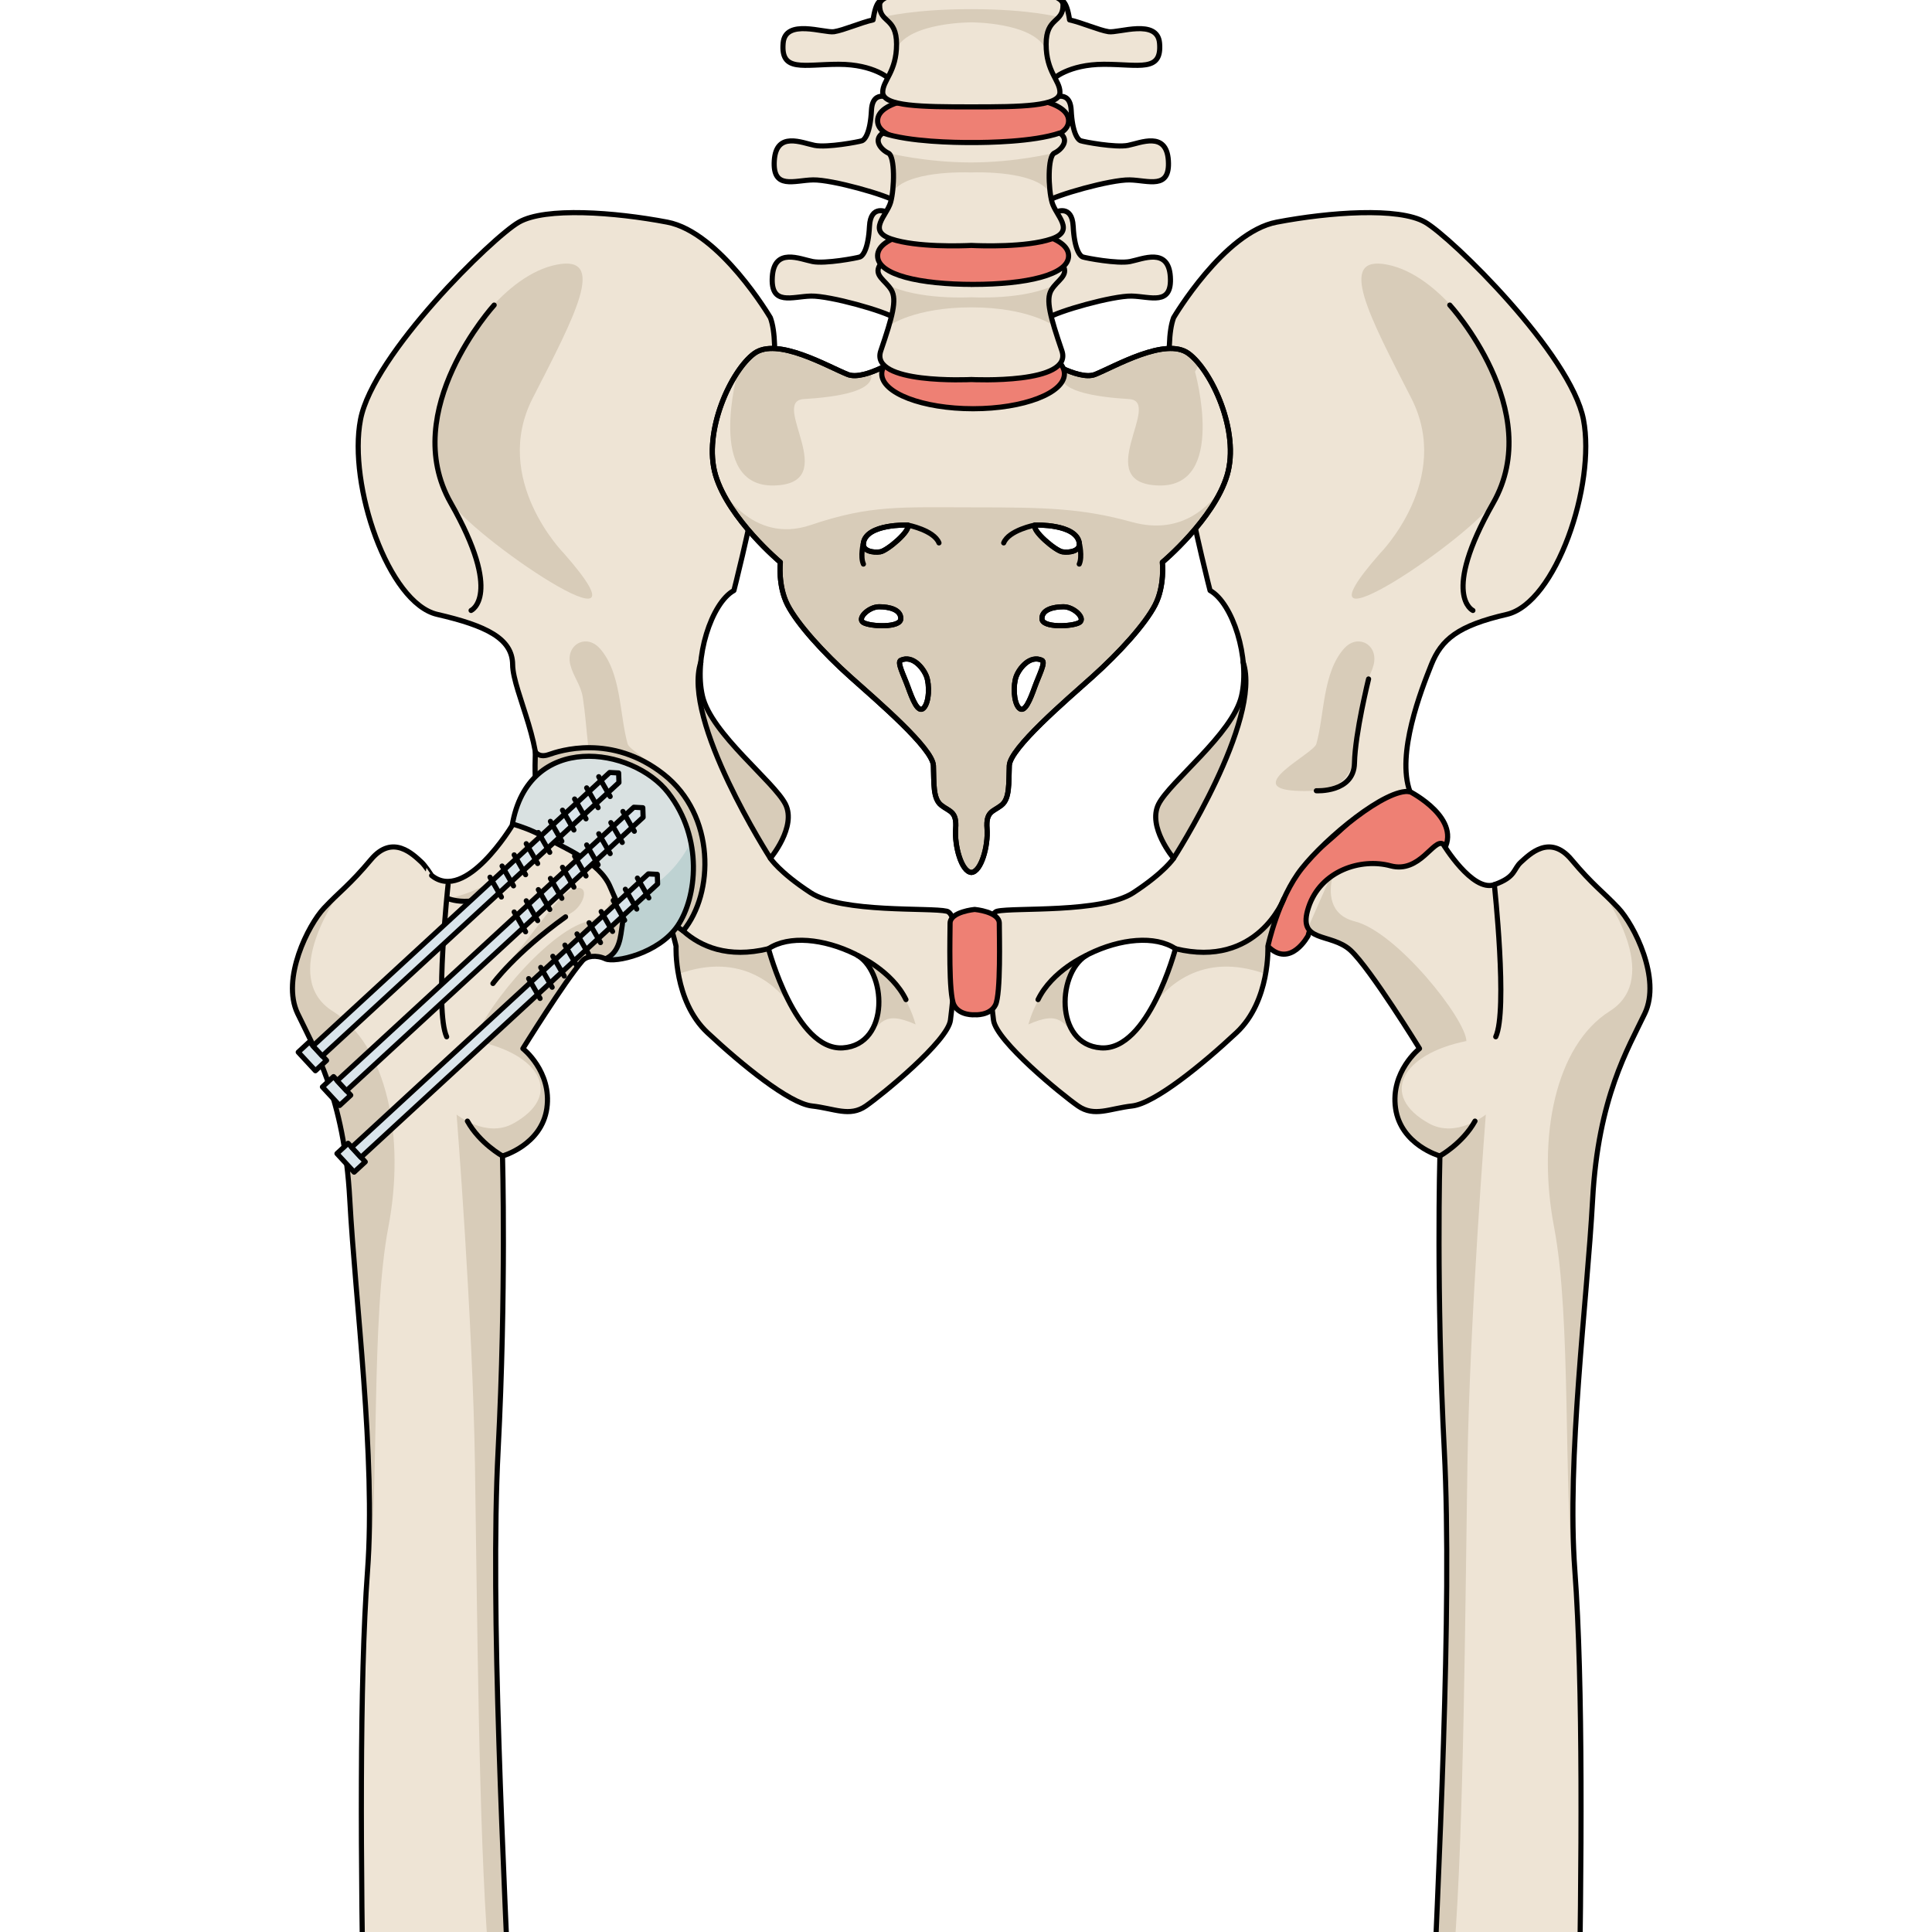 <?xml version="1.0" encoding="utf-8"?>
<!-- Created by: Science Figures, www.sciencefigures.org, Generator: Science Figures Editor -->
<!DOCTYPE svg PUBLIC "-//W3C//DTD SVG 1.1//EN" "http://www.w3.org/Graphics/SVG/1.1/DTD/svg11.dtd">
<svg version="1.1" id="Layer_1" xmlns="http://www.w3.org/2000/svg" xmlns:xlink="http://www.w3.org/1999/xlink" 
	 width="800px" height="800px" viewBox="0 0 276 376.61" enable-background="new 0 0 276 376.61" xml:space="preserve">
<g>
	<defs>
		<rect id="SVGID_1_" width="276" height="376.61"/>
	</defs>
	<clipPath id="SVGID_2_">
		<use xlink:href="#SVGID_1_"  overflow="visible"/>
	</clipPath>
	<g clip-path="url(#SVGID_2_)">
		<g>
			<path fill="#EEE4D5" d="M134.24,177.624c-3.185-0.759-20.406,0.4-26.534-3.61c-6.122-4.011-7.839-6.706-7.839-6.706
				s5.143-6.125,2.941-10.538c-2.209-4.41-14.461-13.725-16.178-21.075c-1.713-7.353,1.717-18.137,6.126-20.585
				c0,0,11.031-42.644,7.11-53.183c0,0-9.804-16.663-20.098-18.623c-10.294-1.962-23.774-2.941-28.917,0
				c-5.146,2.939-28.429,25.731-30.879,38.473c-2.453,12.745,5.392,35.781,14.949,37.988c9.557,2.207,14.669,4.581,14.704,9.804
				c0.035,5.276,6.861,17.399,4.165,24.751c4.659-0.734,16.42,9.066,21.075,14.95c4.659,5.88,6.617,15.191,6.617,15.191
				s-0.488,10.645,6.127,16.844c6.619,6.194,15.93,13.79,20.343,14.284c4.411,0.488,7.349,2.204,10.536,0
				c3.184-2.208,15.998-12.668,16.482-16.749C135.463,194.756,137.427,178.38,134.24,177.624z M114.014,204.263
				c-9.235,0.634-14.513-19.33-14.513-19.33c3.96-2.637,10.775-1.976,16.935,1.065C122.592,189.043,123.254,203.629,114.014,204.263
				z"/>
			<path fill="#D8CCB9" d="M99.867,167.308c0,0,5.143-6.125,2.941-10.538c-2.209-4.41-14.461-13.725-16.178-21.075
				c-0.475-2.027-0.543-4.322-0.317-6.626C82.542,140.393,99.867,167.308,99.867,167.308z"/>
			<g>
				<path fill="#D8CCB9" d="M81.939,189.866c12.617-4.564,19.599,2.8,22.184,6.52c-2.941-5.234-4.55-11.181-4.615-11.428
					c-2.774,0.459-5.826,1.122-9.141,0.679c-7.831-1.052-11.321-8.944-11.321-8.944h-0.028c1.703,4.151,2.465,7.769,2.465,7.769
					S81.386,186.777,81.939,189.866z"/>
				<path fill="#D8CCB9" d="M114.778,185.248l-0.006,0.002c0.557,0.231,1.116,0.476,1.663,0.749
					c4.975,2.46,6.359,12.468,1.823,16.543l0.003-0.003c3.207-2.809,3.412-5.739,9.916-2.847
					C124.929,188.25,114.778,185.248,114.778,185.248z"/>
				<polygon fill="#D8CCB9" points="105.302,198.328 105.293,198.317 105.302,198.334 				"/>
			</g>
			<path fill="#D8CCB9" d="M62.723,125.252c-1.421,0.569-2.394,2.218-1.843,4.376c0.568,2.243,2.046,3.895,2.421,6.32
				c0.475,3.062,0.691,6.188,1.028,9.27c0.57,5.252,1.641,9.533,11.865,8.924c10.221-0.608-3.617-7.213-4.15-9.129
				c-1.615-5.766-1.201-13.885-5.43-18.618C65.41,125.049,63.909,124.774,62.723,125.252z"/>
			<path fill="#D8CCB9" d="M59.636,107.891c0,0-14.245-14.373-6.091-30.298c8.15-15.922,14.629-27.982,4.647-26.001
				c-9.99,1.982-18.997,15.125-21.126,22.451c-2.132,7.321-3.624,16.062,0,23.081C40.687,104.144,79.161,130.094,59.636,107.891z"/>
			<path fill="none" stroke="#000000" stroke-linecap="round" stroke-linejoin="round" stroke-miterlimit="10" d="M134.24,177.624
				c-3.185-0.759-20.406,0.4-26.534-3.61c-6.122-4.011-7.839-6.706-7.839-6.706s5.143-6.125,2.941-10.538
				c-2.209-4.41-14.461-13.725-16.178-21.075c-1.713-7.353,1.717-18.137,6.126-20.585c0,0,11.031-42.644,7.11-53.183
				c0,0-9.804-16.663-20.098-18.623c-10.294-1.962-23.774-2.941-28.917,0c-5.146,2.939-28.429,25.731-30.879,38.473
				c-2.453,12.745,5.392,35.781,14.949,37.988c9.557,2.207,14.669,4.696,14.704,9.804c0.035,5.276,6.861,17.399,4.165,24.751
				c4.659-0.734,16.42,9.066,21.075,14.95c4.659,5.88,6.617,15.191,6.617,15.191s-0.488,10.645,6.127,16.844
				c6.619,6.194,15.93,13.79,20.343,14.284c4.411,0.488,7.349,2.204,10.536,0c3.184-2.208,15.998-12.668,16.482-16.749
				C135.463,194.756,137.427,178.38,134.24,177.624z M114.014,204.263c-9.235,0.634-14.513-19.33-14.513-19.33
				c3.96-2.637,10.775-1.976,16.935,1.065C122.592,189.043,123.254,203.629,114.014,204.263z"/>
			<path fill="none" stroke="#000000" stroke-linecap="round" stroke-linejoin="round" stroke-miterlimit="10" d="M46.025,59.468
				c0,0-18.729,20.517-8.461,38.581c10.27,18.065,3.959,20.95,3.959,20.95"/>
			<path fill="none" stroke="#000000" stroke-linecap="round" stroke-linejoin="round" stroke-miterlimit="10" d="M99.867,167.308
				c0,0-17.325-26.918-13.554-38.243"/>
			<path fill="none" stroke="#000000" stroke-linecap="round" stroke-linejoin="round" stroke-miterlimit="10" d="M78.393,175.247
				c0,0,5.159,13.578,21.108,9.687"/>
			<path fill="none" stroke="#000000" stroke-linecap="round" stroke-linejoin="round" stroke-miterlimit="10" d="M116.904,186.261
				c0,0,6.646,2.938,9.391,8.596"/>
			<g>
				<path fill="#D8CCB9" d="M54.055,146.547c0,0,0.662,1.239,2.629,0.544c1.968-0.694,12.187-4.15,22.354,3.827
					s9.872,23.243,3.828,30.54c0,0-11.828-8.298-18.889-13.752S53.508,161.395,54.055,146.547z"/>
				<path fill="none" stroke="#000000" stroke-linecap="round" stroke-linejoin="round" stroke-miterlimit="10" d="M54.055,146.547
					c0,0,0.662,1.239,2.629,0.544c1.968-0.694,12.187-4.15,22.354,3.827s9.872,23.243,3.828,30.54c0,0-11.828-8.298-18.889-13.752
					S53.508,161.395,54.055,146.547z"/>
			</g>
		</g>
		<path fill="#EE8074" d="M224.544,154.319c0,0,10.54,5.391,6.37,11.765c-4.166,6.371-11.027,3.432-11.027,3.432
			s-6.615,0.487-10.048,3.185c-3.432,2.694-5.146,9.684-5.146,9.684s-3.436,6.49-7.846,2.077c-4.41-4.408,3.287-13.448,10.855-19.76
			S218.657,153.092,224.544,154.319z"/>
		<path fill="none" stroke="#000000" stroke-linecap="round" stroke-linejoin="round" stroke-miterlimit="10" d="M224.544,154.319
			c0,0,10.54,5.391,6.37,11.765c-4.166,6.371-11.027,3.432-11.027,3.432s-6.615,0.487-10.048,3.185
			c-3.432,2.694-5.146,9.684-5.146,9.684s-3.436,6.49-7.846,2.077c-4.41-4.408,3.287-13.448,10.855-19.76
			S218.657,153.092,224.544,154.319z"/>
		<path fill="#EEE4D5" d="M143.36,198.84c0.485,4.08,13.3,14.54,16.483,16.749c3.188,2.204,6.128,0.488,10.539,0
			c4.409-0.494,13.721-8.089,20.34-14.284c6.619-6.199,6.125-16.844,6.125-16.844s1.961-9.312,6.621-15.191
			c4.656-5.884,16.418-15.685,21.075-14.95c-2.697-7.352,2.204-19.852,4.161-24.751c1.965-4.903,5.146-7.597,14.709-9.804
			c9.557-2.207,17.399-25.243,14.949-37.988c-2.454-12.742-25.735-35.534-30.881-38.473c-5.147-2.941-18.627-1.962-28.92,0
			c-10.289,1.96-20.093,18.623-20.093,18.623c-3.922,10.539,7.106,53.183,7.106,53.183c4.411,2.449,7.846,13.233,6.128,20.585
			c-1.717,7.351-13.97,16.665-16.173,21.075c-2.207,4.413,2.938,10.538,2.938,10.538s-1.717,2.695-7.842,6.706
			c-6.127,4.011-23.348,2.852-26.536,3.61C140.908,178.38,142.867,194.756,143.36,198.84z M161.898,185.999
			c6.158-3.041,12.978-3.702,16.934-1.065c0,0-5.277,19.964-14.516,19.33C155.082,203.629,155.742,189.043,161.898,185.999z"/>
		<path fill="#D8CCB9" d="M178.47,167.308c0,0-5.146-6.125-2.938-10.538c2.203-4.41,14.456-13.725,16.173-21.075
			c0.472-2.027,0.542-4.322,0.323-6.626C195.789,140.393,178.47,167.308,178.47,167.308z"/>
		<g>
			<path fill="#D8CCB9" d="M196.395,189.866c-12.618-4.564-19.596,2.8-22.18,6.52c2.936-5.234,4.544-11.181,4.611-11.428
				c2.77,0.459,5.826,1.122,9.141,0.679c7.828-1.052,11.32-8.944,11.32-8.944h0.028c-1.703,4.151-2.468,7.769-2.468,7.769
				S196.948,186.777,196.395,189.866z"/>
			<path fill="#D8CCB9" d="M163.557,185.248l0.004,0.002c-0.558,0.231-1.109,0.476-1.662,0.749
				c-4.979,2.46-6.359,12.468-1.823,16.543v-0.003c-3.206-2.809-3.415-5.739-9.919-2.847
				C153.408,188.25,163.557,185.248,163.557,185.248z"/>
			<path fill="#D8CCB9" d="M173.03,198.328c0.005-0.005,0.005-0.008,0.011-0.011c0,0.003-0.006,0.017-0.006,0.017L173.03,198.328z"
				/>
		</g>
		<path fill="#D8CCB9" d="M215.611,125.252c1.425,0.569,2.391,2.218,1.84,4.376c-0.568,2.243-2.043,3.895-2.416,6.32
			c-0.475,3.062-0.695,6.188-1.027,9.27c-0.573,5.252-1.643,9.533-11.867,8.924c-10.223-0.608,3.617-7.213,4.152-9.129
			c1.613-5.766,1.198-13.885,5.428-18.618C212.924,125.049,214.428,124.774,215.611,125.252z"/>
		<path fill="#D8CCB9" d="M218.697,107.891c0,0,14.248-14.373,6.094-30.298c-8.156-15.922-14.635-27.982-4.644-26.001
			c9.981,1.982,18.987,15.125,21.121,22.451c2.134,7.321,3.621,16.062,0,23.081C237.648,104.144,199.17,130.094,218.697,107.891z"/>
		<path fill="none" stroke="#000000" stroke-linecap="round" stroke-linejoin="round" stroke-miterlimit="10" d="M143.36,198.84
			c0.485,4.08,13.3,14.54,16.483,16.749c3.188,2.204,6.128,0.488,10.539,0c4.409-0.494,13.721-8.089,20.34-14.284
			c6.619-6.199,6.125-16.844,6.125-16.844s1.961-9.312,6.621-15.191c4.656-5.884,16.418-15.685,21.075-14.95
			c-2.697-7.352,2.204-19.852,4.161-24.751c1.965-4.903,5.146-7.597,14.709-9.804c9.557-2.207,17.399-25.243,14.949-37.988
			c-2.454-12.742-25.735-35.534-30.881-38.473c-5.147-2.941-18.627-1.962-28.92,0c-10.289,1.96-20.093,18.623-20.093,18.623
			c-3.922,10.539,7.106,53.183,7.106,53.183c4.411,2.449,7.846,13.233,6.128,20.585c-1.717,7.351-13.97,16.665-16.173,21.075
			c-2.207,4.413,2.938,10.538,2.938,10.538s-1.717,2.695-7.842,6.706c-6.127,4.011-23.348,2.852-26.536,3.61
			C140.908,178.38,142.867,194.756,143.36,198.84z M161.898,185.999c6.158-3.041,12.978-3.702,16.934-1.065
			c0,0-5.277,19.964-14.516,19.33C155.082,203.629,155.742,189.043,161.898,185.999z"/>
		<path fill="none" stroke="#000000" stroke-linecap="round" stroke-linejoin="round" stroke-miterlimit="10" d="M232.306,59.468
			c0,0,18.737,20.517,8.465,38.581c-10.269,18.065-3.96,20.95-3.96,20.95"/>
		<path fill="none" stroke="#000000" stroke-linecap="round" stroke-linejoin="round" stroke-miterlimit="10" d="M216.476,132.354
			c0,0-2.628,10.563-2.75,16.39c-0.126,5.827-7.433,5.397-7.433,5.397"/>
		<path fill="none" stroke="#000000" stroke-linecap="round" stroke-linejoin="round" stroke-miterlimit="10" d="M178.47,167.308
			c0,0,17.323-26.918,13.551-38.243"/>
		<g>
			<path fill="#EEE4D5" d="M231.004,164.543c0,0,5.712,9.435,9.985,7.906c4.28-1.528,3.627-2.999,5.2-4.407
				c1.581-1.41,5.576-5.561,9.82-0.495c4.242,5.062,6.093,6.208,9.157,9.472c3.065,3.264,8.382,13.746,5.159,20.528
				c-3.219,6.779-9.098,16.376-10.174,36.255c-1.074,19.881-5.076,50.431-3.464,72.373c1.617,21.947,1.329,57.205,0.729,90.768
				c-0.596,33.558-1.172,100.118,1.887,105.593c3.052,5.475,8.938,5.18,9.066,13.248c0.123,8.068-4.861,7.588-3.574,12.66
				c1.283,5.075,1.485,8.248-2.783,5.771c-4.267-2.479-6.28-2.865-6.28-2.865s-5.888,4.945-10.356,4.682
				c-4.471-0.262-18.34-0.787-18.34-0.787s-1.83,5.965-9.244,5.852c-7.414-0.114-13.1-2.522-12.652-9.885
				c-4.518-7.605-4.447-23.028,5.486-24.754c3.643-9.728,8.073-7.504,9.508-10.27c1.428-2.763,7.092-61.01,8.51-96.081
				c1.422-35.073,4.187-86.362,2.592-117.369c-1.6-31.001-0.86-57.398-0.86-57.398s-7.627-2.141-8.643-9.306
				c-1.016-7.163,4.672-11.633,4.672-11.633s-9.54-15.518-13.407-19.119c-3.869-3.604-10.584-1.306-8.219-8.449
				c2.37-7.144,10.23-9.612,15.967-8.06C226.48,170.327,229.176,163.337,231.004,164.543z"/>
			<path fill="#D8CCB9" d="M217.793,541.097c-7.414-0.114-13.1-2.522-12.652-9.885c-3.195-5.379-4.088-14.662-0.83-20.25
				c-4.841,9.949,6.025,17.283,6.025,17.283s-1.546,6.102,3.512,5.971c5.056-0.137,5.381-9.004,5.381-9.004l10.817,5.776
				c0,0,14.062-0.229,21.154-2.866c7.095-2.639,6.165-11.28,6.165-11.28s1.118,4.159,0.729,6.812
				c7.468,0.439,9.985-9.424,10.094-9.85c0.097,0.604,0.171,1.248,0.183,1.98c0.123,8.068-4.861,7.588-3.574,12.66
				c1.283,5.075,1.485,8.248-2.783,5.771c-4.267-2.479-6.28-2.865-6.28-2.865s-5.888,4.945-10.356,4.682
				c-4.471-0.262-18.34-0.787-18.34-0.787S225.207,541.21,217.793,541.097z"/>
			<path fill="#D8CCB9" d="M252.641,239.241c-3.376-17.648,0.271-35.471,10.852-42.137c10.578-6.664-1.314-23.049-1.314-23.049l0,0
				c0.95,0.9,1.891,1.796,2.989,2.965c3.065,3.264,8.382,13.746,5.159,20.528c-3.219,6.779-9.098,16.376-10.174,36.255
				c-1.074,19.881-5.076,50.431-3.464,72.373c0.097,1.266,0.169,2.576,0.231,3.924c-0.234-0.753-0.417-1.62-0.53-2.644
				C254.43,289.616,256.016,256.891,252.641,239.241z"/>
			<path fill="#D8CCB9" d="M204.656,180.885l4.362-9.893c0.151-0.105,0.306-0.226,0.459-0.333c-0.759,3.186-0.802,7.654,4.327,8.953
				c8.23,2.081,21.628,19.061,21.742,23.321c-12.624,2.517-17.066,10.642-7.297,16.06c5.33,2.958,11.079-1.73,11.079-1.73
				s-3.144,39.631-3.585,68.347c-0.438,28.718-0.729,71.605-2.565,94.585c-1.837,22.986,4.085,96.465-7.572,109.452
				c-1.757,1.961-3.337,3.565-4.75,4.881c2.263-5.774,6.54-63.507,7.788-94.42c1.422-35.073,4.187-86.362,2.592-117.369
				c-1.6-31.001-0.86-57.398-0.86-57.398s-7.627-2.141-8.643-9.306c-1.016-7.163,4.672-11.633,4.672-11.633
				s-9.54-15.518-13.407-19.119C210.193,182.669,205.908,183.143,204.656,180.885z"/>
			<path fill="none" stroke="#000000" stroke-linecap="round" stroke-linejoin="round" stroke-miterlimit="10" d="M231.004,164.543
				c0,0,5.712,9.435,9.985,7.906c4.28-1.528,3.627-2.999,5.2-4.407c1.581-1.41,5.576-5.561,9.82-0.495
				c4.242,5.062,6.093,6.208,9.157,9.472c3.065,3.264,8.382,13.746,5.159,20.528c-3.219,6.779-9.098,16.376-10.174,36.255
				c-1.074,19.881-5.076,50.431-3.464,72.373c1.617,21.947,1.329,57.205,0.729,90.768c-0.596,33.558-1.172,100.118,1.887,105.593
				c3.052,5.475,8.938,5.18,9.066,13.248c0.123,8.068-4.861,7.588-3.574,12.66c1.283,5.075,1.485,8.248-2.783,5.771
				c-4.267-2.479-6.28-2.865-6.28-2.865s-5.888,4.945-10.356,4.682c-4.471-0.262-18.34-0.787-18.34-0.787s-1.83,5.965-9.244,5.852
				c-7.414-0.114-13.1-2.522-12.652-9.885c-4.518-7.605-4.447-23.028,5.486-24.754c3.643-9.728,8.073-7.504,9.508-10.27
				c1.428-2.763,7.092-61.01,8.51-96.081c1.422-35.073,4.187-86.362,2.592-117.369c-1.6-31.001-0.86-57.398-0.86-57.398
				s-7.627-2.141-8.643-9.306c-1.016-7.163,4.672-11.633,4.672-11.633s-9.54-15.518-13.407-19.119
				c-3.869-3.604-10.584-1.306-8.219-8.449c2.37-7.144,10.23-9.612,15.967-8.06C226.48,170.327,229.176,163.337,231.004,164.543z"/>
			<path fill="#D8CCB9" d="M222.565,512.646c-0.136,2.622,0.448,5.384,1.888,7.769c4.158,6.896,13.504,12.064,17.689,11.612
				c4.02-0.431,6.949-2.044,9.015-4.3c-1.171,6.02-4.862,11.502-12.835,12.364c-4.186,0.447-13.533-4.716-17.693-11.614
				C217.402,523.13,218.389,515.842,222.565,512.646z"/>
			<path fill="none" stroke="#000000" stroke-linecap="round" stroke-linejoin="round" stroke-miterlimit="10" d="M238.322,540.092
				c-4.186,0.447-13.533-4.716-17.693-11.614c-4.162-6.902-1.341-17.06,6.354-17.447c7.69-0.388,17.954-4.947,22.043,1.31
				C253.117,518.595,254.099,538.394,238.322,540.092z"/>
			<path fill="none" stroke="#000000" stroke-linecap="round" stroke-linejoin="round" stroke-miterlimit="10" d="M240.989,172.449
				c0,0,2.657,24.491,0.276,29.651"/>
			<path fill="none" stroke="#000000" stroke-linecap="round" stroke-linejoin="round" stroke-miterlimit="10" d="M230.376,225.34
				c0,0,4.438-2.46,6.843-6.798"/>
			<path fill="none" stroke="#000000" stroke-linecap="round" stroke-linejoin="round" stroke-miterlimit="10" d="M220.135,496.188
				c0,0,13.609-12.787,14.333-30.867"/>
			<path fill="none" stroke="#000000" stroke-linecap="round" stroke-linejoin="round" stroke-miterlimit="10" d="M205.141,531.212
				c0,0,6.901-1.324,7.489-8.337"/>
			<path fill="none" stroke="#000000" stroke-linecap="round" stroke-linejoin="round" stroke-miterlimit="10" d="M255.733,531.351
				c0,0,2.28-2.473,2.459-6.797"/>
		</g>
		<path fill="none" stroke="#000000" stroke-linecap="round" stroke-linejoin="round" stroke-miterlimit="10" d="M199.939,175.247
			c0,0-5.154,13.578-21.107,9.687"/>
		<path fill="none" stroke="#000000" stroke-linecap="round" stroke-linejoin="round" stroke-miterlimit="10" d="M161.43,186.261
			c0,0-6.648,2.938-9.385,8.596"/>
		<path fill="#EE8074" d="M139.698,197.813c0,0,2.966,0.22,4.042-1.913c1.075-2.134,0.751-13.652,0.751-15.917
			c0-2.267-4.793-2.704-4.793-2.704s-4.802,0.438-4.802,2.704c0,2.266-0.322,13.783,0.753,15.917
			C136.726,198.033,139.698,197.813,139.698,197.813z"/>
		<path fill="none" stroke="#000000" stroke-linecap="round" stroke-linejoin="round" stroke-miterlimit="10" d="M139.698,197.813
			c0,0,2.966,0.22,4.042-1.913c1.075-2.134,0.751-13.652,0.751-15.917c0-2.267-4.793-2.704-4.793-2.704s-4.802,0.438-4.802,2.704
			c0,2.266-0.322,13.783,0.753,15.917C136.726,198.033,139.698,197.813,139.698,197.813z"/>
		<g>
			<g>
				<path fill="#EEE4D5" d="M181.377,68.908c-4.461-3.276-14.41,2.573-18.232,4.091c-3.283,1.303-10.586-3.507-10.586-3.507
					l-13.512-0.117l-13.522,0.117c0,0-7.3,4.81-10.577,3.507c-3.829-1.518-13.771-7.367-18.236-4.091
					c-4.461,3.272-10.073,15.201-7.525,23.74c2.549,8.536,12.626,16.959,12.626,16.959s-0.514,4.559,1.4,8.302
					c1.914,3.738,7.012,9.357,12.244,14.036c5.225,4.674,16.062,13.917,16.192,17.308c0.128,3.391-0.131,6.43,1.53,7.718
					c1.656,1.288,3.061,1.171,2.805,4.561c-0.254,3.393,1.146,8.42,3.062,8.539c1.91-0.119,3.312-5.146,3.059-8.539
					c-0.258-3.39,1.146-3.273,2.801-4.561c1.66-1.289,1.404-4.327,1.535-7.718c0.125-3.392,10.967-12.634,16.193-17.308
					c5.227-4.678,10.326-10.297,12.238-14.036c1.918-3.743,1.402-8.302,1.402-8.302s10.074-8.423,12.624-16.959
					C191.449,84.109,185.842,72.181,181.377,68.908z M118.004,105.828c0.616-3.76,8.622-3.477,8.622-3.477
					c0.68,1.064-3.969,4.989-5.319,5.214C119.962,107.79,117.746,107.438,118.004,105.828z M118.004,121.363
					c-1.343-0.783,1.041-3.084,3.059-3.084c2.02,0,4.28,0.558,4.223,2.354C125.223,122.429,119.352,122.149,118.004,121.363z
					 M129.747,138.022c-1.102,1.121-2.199-1.74-3.052-4.097c-0.852-2.355-2.197-4.856-1.41-5.218
					c2.322-1.066,4.398,1.516,5.012,3.146C130.91,133.48,130.848,136.9,129.747,138.022z M151.457,102.352
					c0,0,8.014-0.283,8.626,3.477c0.259,1.61-1.958,1.962-3.303,1.737S150.787,103.416,151.457,102.352z M151.393,133.926
					c-0.85,2.356-1.951,5.218-3.051,4.097c-1.102-1.122-1.164-4.542-0.551-6.168c0.613-1.631,2.686-4.213,5.012-3.146
					C153.592,129.069,152.244,131.57,151.393,133.926z M160.083,121.363c-1.345,0.786-7.218,1.065-7.276-0.73
					c-0.062-1.795,2.199-2.354,4.213-2.354C159.043,118.279,161.425,120.58,160.083,121.363z"/>
				<g>
					<path fill="#D8CCB9" d="M181.377,68.908c-4.461-3.276-14.41,2.573-18.232,4.091c-1.442,0.572-3.657-0.034-5.693-0.897
						c-0.238,0.121-0.472,0.237-0.711,0.359c-1.367,3.733,6.314,4.921,13.049,5.333c6.737,0.413-7.64,16.482,5.766,16.844
						c13.399,0.363,7.086-22.177,7.086-22.177l0.808-1.518C182.754,70.098,182.056,69.402,181.377,68.908z"/>
					<path fill="#D8CCB9" d="M106.374,77.794c6.675-0.406,14.267-1.581,13.073-5.233c-1.668,0.593-3.334,0.899-4.5,0.438
						c-3.829-1.518-13.771-7.367-18.236-4.091c-1.043,0.764-2.145,2.004-3.191,3.553l0,0c0,0-6.309,22.54,7.092,22.177
						C114.008,94.277,99.635,78.207,106.374,77.794z"/>
				</g>
				<path fill="#D8CCB9" d="M188.146,94.688c-2.379,3.698-7.961,9.794-17.781,7.079c-9.782-2.705-16.826-2.868-30.983-2.868
					c-14.159,0-19.985-0.501-31.661,3.448c-11.617,3.924-17.735-7.585-17.802-7.708c3.335,7.809,11.894,14.969,11.894,14.969
					s-0.514,4.559,1.4,8.302c1.914,3.738,7.012,9.357,12.244,14.036c5.225,4.674,16.062,13.917,16.192,17.308
					c0.128,3.391-0.131,6.43,1.53,7.718c1.656,1.288,3.061,1.171,2.805,4.561c-0.254,3.393,1.146,8.42,3.062,8.539
					c1.91-0.119,3.312-5.146,3.059-8.539c-0.258-3.39,1.146-3.273,2.801-4.561c1.66-1.289,1.404-4.327,1.535-7.718
					c0.125-3.392,10.967-12.634,16.193-17.308c5.227-4.678,10.326-10.297,12.238-14.036c1.918-3.743,1.402-8.302,1.402-8.302
					S184.798,102.48,188.146,94.688z M118.004,105.828c0.616-3.76,8.622-3.477,8.622-3.477c0.68,1.064-3.969,4.989-5.319,5.214
					C119.962,107.79,117.746,107.438,118.004,105.828z M118.004,121.363c-1.343-0.783,1.041-3.084,3.059-3.084
					c2.02,0,4.28,0.558,4.223,2.354C125.223,122.429,119.352,122.149,118.004,121.363z M129.747,138.022
					c-1.102,1.121-2.199-1.74-3.052-4.097c-0.852-2.355-2.197-4.856-1.41-5.218c2.322-1.066,4.398,1.516,5.012,3.146
					C130.91,133.48,130.848,136.9,129.747,138.022z M151.457,102.352c0,0,8.014-0.283,8.626,3.477
					c0.259,1.61-1.958,1.962-3.303,1.737S150.787,103.416,151.457,102.352z M151.393,133.926c-0.85,2.356-1.951,5.218-3.051,4.097
					c-1.102-1.122-1.164-4.542-0.551-6.168c0.613-1.631,2.686-4.213,5.012-3.146C153.592,129.069,152.244,131.57,151.393,133.926z
					 M160.083,121.363c-1.345,0.786-7.218,1.065-7.276-0.73c-0.062-1.795,2.199-2.354,4.213-2.354
					C159.043,118.279,161.425,120.58,160.083,121.363z"/>
				<path fill="none" stroke="#000000" stroke-linecap="round" stroke-linejoin="round" stroke-miterlimit="10" d="M181.377,68.908
					c-4.461-3.276-14.41,2.573-18.232,4.091c-3.283,1.303-10.586-3.507-10.586-3.507l-13.512-0.117l-13.522,0.117
					c0,0-7.3,4.81-10.577,3.507c-3.829-1.518-13.771-7.367-18.236-4.091c-4.461,3.272-10.073,15.201-7.525,23.74
					c2.549,8.536,12.626,16.959,12.626,16.959s-0.514,4.559,1.4,8.302c1.914,3.738,7.012,9.357,12.244,14.036
					c5.225,4.674,16.062,13.917,16.192,17.308c0.128,3.391-0.131,6.43,1.53,7.718c1.656,1.288,3.061,1.171,2.805,4.561
					c-0.254,3.393,1.146,8.42,3.062,8.539c1.91-0.119,3.312-5.146,3.059-8.539c-0.258-3.39,1.146-3.273,2.801-4.561
					c1.66-1.289,1.404-4.327,1.535-7.718c0.125-3.392,10.967-12.634,16.193-17.308c5.227-4.678,10.326-10.297,12.238-14.036
					c1.918-3.743,1.402-8.302,1.402-8.302s10.074-8.423,12.624-16.959C191.449,84.109,185.842,72.181,181.377,68.908z
					 M118.004,105.828c0.616-3.76,8.622-3.477,8.622-3.477c0.68,1.064-3.969,4.989-5.319,5.214
					C119.962,107.79,117.746,107.438,118.004,105.828z M118.004,121.363c-1.343-0.783,1.041-3.084,3.059-3.084
					c2.02,0,4.28,0.558,4.223,2.354C125.223,122.429,119.352,122.149,118.004,121.363z M129.747,138.022
					c-1.102,1.121-2.199-1.74-3.052-4.097c-0.852-2.355-2.197-4.856-1.41-5.218c2.322-1.066,4.398,1.516,5.012,3.146
					C130.91,133.48,130.848,136.9,129.747,138.022z M151.457,102.352c0,0,8.014-0.283,8.626,3.477
					c0.259,1.61-1.958,1.962-3.303,1.737S150.787,103.416,151.457,102.352z M151.393,133.926c-0.85,2.356-1.951,5.218-3.051,4.097
					c-1.102-1.122-1.164-4.542-0.551-6.168c0.613-1.631,2.686-4.213,5.012-3.146C153.592,129.069,152.244,131.57,151.393,133.926z
					 M160.083,121.363c-1.345,0.786-7.218,1.065-7.276-0.73c-0.062-1.795,2.199-2.354,4.213-2.354
					C159.043,118.279,161.425,120.58,160.083,121.363z"/>
				<path fill="none" stroke="#000000" stroke-linecap="round" stroke-linejoin="round" stroke-miterlimit="10" d="M181.377,68.908
					c-4.461-3.276-14.41,2.573-18.232,4.091c-3.283,1.303-10.586-3.507-10.586-3.507l-13.512-0.117l-13.522,0.117
					c0,0-7.3,4.81-10.577,3.507c-3.829-1.518-13.771-7.367-18.236-4.091c-4.461,3.272-10.073,15.201-7.525,23.74
					c2.549,8.536,12.626,16.959,12.626,16.959s-0.514,4.559,1.4,8.302c1.914,3.738,7.012,9.357,12.244,14.036
					c5.225,4.674,16.062,13.917,16.192,17.308c0.128,3.391-0.131,6.43,1.53,7.718c1.656,1.288,3.061,1.171,2.805,4.561
					c-0.254,3.393,1.146,8.42,3.062,8.539c1.91-0.119,3.312-5.146,3.059-8.539c-0.258-3.39,1.146-3.273,2.801-4.561
					c1.66-1.289,1.404-4.327,1.535-7.718c0.125-3.392,10.967-12.634,16.193-17.308c5.227-4.678,10.326-10.297,12.238-14.036
					c1.918-3.743,1.402-8.302,1.402-8.302s10.074-8.423,12.624-16.959C191.449,84.109,185.842,72.181,181.377,68.908z
					 M118.004,105.828c0.616-3.76,8.622-3.477,8.622-3.477c0.68,1.064-3.969,4.989-5.319,5.214
					C119.962,107.79,117.746,107.438,118.004,105.828z M118.004,121.363c-1.343-0.783,1.041-3.084,3.059-3.084
					c2.02,0,4.28,0.558,4.223,2.354C125.223,122.429,119.352,122.149,118.004,121.363z M129.747,138.022
					c-1.102,1.121-2.199-1.74-3.052-4.097c-0.852-2.355-2.197-4.856-1.41-5.218c2.322-1.066,4.398,1.516,5.012,3.146
					C130.91,133.48,130.848,136.9,129.747,138.022z M151.457,102.352c0,0,8.014-0.283,8.626,3.477
					c0.259,1.61-1.958,1.962-3.303,1.737S150.787,103.416,151.457,102.352z M151.393,133.926c-0.85,2.356-1.951,5.218-3.051,4.097
					c-1.102-1.122-1.164-4.542-0.551-6.168c0.613-1.631,2.686-4.213,5.012-3.146C153.592,129.069,152.244,131.57,151.393,133.926z
					 M160.083,121.363c-1.345,0.786-7.218,1.065-7.276-0.73c-0.062-1.795,2.199-2.354,4.213-2.354
					C159.043,118.279,161.425,120.58,160.083,121.363z"/>
				<path fill="#EE8074" d="M155.293-107.834c0,2.402-7.123,2.664-15.911,2.664c-8.79,0-15.911-0.261-15.911-2.664
					c0-2.403,7.121-2.925,15.911-2.925C148.17-110.759,155.293-110.237,155.293-107.834z"/>
				<path fill="none" stroke="#000000" stroke-linecap="round" stroke-linejoin="round" stroke-miterlimit="10" d="M155.293-107.834
					c0,2.402-7.123,2.664-15.911,2.664c-8.79,0-15.911-0.261-15.911-2.664c0-2.403,7.121-2.925,15.911-2.925
					C148.17-110.759,155.293-110.237,155.293-107.834z"/>
				<path fill="#EEE4D5" d="M153.791-105.604c0-2.385-12.479-2.168-14.754-2.107c-2.274-0.061-14.75-0.278-14.75,2.107
					c0,2.623,2.287,3.906,2.287,6.47c0,2.565-2.287,3.092-2.287,5.709c0,2.389,12.476,0.438,14.75,0.062
					c2.275,0.376,14.754,2.326,14.754-0.062c0-2.617-2.286-3.144-2.286-5.709C151.505-101.698,153.791-102.981,153.791-105.604z"/>
				<path fill="#D8CCB9" d="M139.013-105.406c-11.329,0-13.802,2.179-14.014,2.296h-0.002c0.539,1.017,1.241,1.936,1.487,3.112
					c0,0,0.01,0,0.02-0.002c3.996-4.859,21.018-4.859,25.02,0c0.024,0.004,0.047,0.008,0.07,0.01
					c0.24-1.182,0.945-2.104,1.492-3.126l-0.061,0.006C152.814-103.228,150.339-105.406,139.013-105.406z"/>
				<path fill="none" stroke="#000000" stroke-linecap="round" stroke-linejoin="round" stroke-miterlimit="10" d="M153.791-105.604
					c0-2.385-12.479-2.168-14.754-2.107c-2.274-0.061-14.75-0.278-14.75,2.107c0,2.623,2.287,3.906,2.287,6.47
					c0,2.565-2.287,3.092-2.287,5.709c0,2.389,12.476,0.438,14.75,0.062c2.275,0.376,14.754,2.326,14.754-0.062
					c0-2.617-2.286-3.144-2.286-5.709C151.505-101.698,153.791-102.981,153.791-105.604z"/>
				<path fill="#EEE4D5" d="M123.471-90.124c0,0-1.295,3.776-4.739,3.776c-3.443,0-3.558-1.269-5.429-1.269
					c-1.87,0-2.355,1.542-2.355,3.809c0,3.983,1.834,5.218,3.349,5.218s1.437-2.265,6.159-0.617c4.715,1.647,6.961,3.09,6.961,3.09
					S129.93-89.026,123.471-90.124z"/>
				<path fill="#EEE4D5" d="M154.611-90.124c0,0,1.29,3.776,4.73,3.776c3.445,0,3.561-1.269,5.433-1.269
					c1.871,0,2.358,1.542,2.358,3.809c0,3.983-1.834,5.218-3.355,5.218c-1.514,0-1.438-2.265-6.152-0.617
					c-4.719,1.647-6.964,3.09-6.964,3.09S148.15-89.026,154.611-90.124z"/>
				<path fill="none" stroke="#000000" stroke-linecap="round" stroke-linejoin="round" stroke-miterlimit="10" d="M123.471-90.124
					c0,0-1.295,3.776-4.739,3.776c-3.443,0-3.558-1.269-5.429-1.269c-1.87,0-2.355,1.542-2.355,3.809
					c0,3.983,1.834,5.218,3.349,5.218s1.437-2.265,6.159-0.617c4.715,1.647,6.961,3.09,6.961,3.09S129.93-89.026,123.471-90.124z"/>
				<path fill="none" stroke="#000000" stroke-linecap="round" stroke-linejoin="round" stroke-miterlimit="10" d="M154.611-90.124
					c0,0,1.29,3.776,4.73,3.776c3.445,0,3.561-1.269,5.433-1.269c1.871,0,2.358,1.542,2.358,3.809c0,3.983-1.834,5.218-3.355,5.218
					c-1.514,0-1.438-2.265-6.152-0.617c-4.719,1.647-6.964,3.09-6.964,3.09S148.15-89.026,154.611-90.124z"/>
				<path fill="#EE8074" d="M156.277-90.747c0,2.553-7.562,2.828-16.896,2.828c-9.336,0-16.898-0.274-16.898-2.828
					s7.562-3.109,16.898-3.109C148.715-93.856,156.277-93.3,156.277-90.747z"/>
				<path fill="none" stroke="#000000" stroke-linecap="round" stroke-linejoin="round" stroke-miterlimit="10" d="M156.277-90.747
					c0,2.553-7.562,2.828-16.896,2.828c-9.336,0-16.898-0.274-16.898-2.828s7.562-3.109,16.898-3.109
					C148.715-93.856,156.277-93.3,156.277-90.747z"/>
				<path fill="#EEE4D5" d="M154.172-88.292c0-3.024-12.828-2.616-15.135-2.522c-2.304-0.094-15.133-0.502-15.133,2.522
					c0,2.562,2.034,3.498,2.034,6.993c0,3.5-2.034,3.266-2.034,6.706c0,3.13,12.829,0.893,15.133,0.467
					c2.307,0.426,15.135,2.663,15.135-0.467c0-3.44-2.035-3.206-2.035-6.706C152.137-84.794,154.172-85.729,154.172-88.292z"/>
				<path fill="#D8CCB9" d="M151.73-82.247c0.177-0.061,0.338-0.129,0.488-0.193c0.265-1.843,1.139-2.882,1.627-4.137
					c-0.018-0.022-0.026-0.037-0.026-0.037s-4.942-1.977-14.782-1.982l0,0c-0.01,0-0.016,0-0.016,0c-0.02,0-0.025,0-0.037,0l0,0
					c-9.534,0.006-14.471,1.861-14.764,1.977c0.482,1.278,1.376,2.325,1.641,4.205c0.133,0.059,0.276,0.11,0.432,0.168
					C130.689-87.533,147.332-87.533,151.73-82.247z"/>
				<path fill="none" stroke="#000000" stroke-linecap="round" stroke-linejoin="round" stroke-miterlimit="10" d="M154.172-88.292
					c0-3.024-12.828-2.616-15.135-2.522c-2.304-0.094-15.133-0.502-15.133,2.522c0,2.562,2.034,3.498,2.034,6.993
					c0,3.5-2.034,3.266-2.034,6.706c0,3.13,12.829,0.893,15.133,0.467c2.307,0.426,15.135,2.663,15.135-0.467
					c0-3.44-2.035-3.206-2.035-6.706C152.137-84.794,154.172-85.729,154.172-88.292z"/>
				<g>
					<path fill="#EE8074" d="M157.02-70.94c0,2.667-7.898,3.366-17.638,3.366c-9.741,0-17.641-0.699-17.641-3.366
						c0-2.664,7.899-3.652,17.641-3.652C149.121-74.593,157.02-73.604,157.02-70.94z"/>
					<path fill="none" stroke="#000000" stroke-linecap="round" stroke-linejoin="round" stroke-miterlimit="10" d="M157.02-70.94
						c0,2.667-7.898,3.366-17.638,3.366c-9.741,0-17.641-0.699-17.641-3.366c0-2.664,7.899-3.652,17.641-3.652
						C149.121-74.593,157.02-73.604,157.02-70.94z"/>
					<path fill="#EEE4D5" d="M122.215-68.747c0,0-2.228,0.674-1.592,5.19c-4.31,1.739-7.463,2.232-9.588,2.232
						c-2.126,0-7.8-1.818-7.8,2.727c0,4.542,5.161,3.194,8.074,3.194c2.912,0,7.128-0.913,11.5,1.997
						C126.785-58.598,128.963-66.845,122.215-68.747z"/>
					<path fill="#EEE4D5" d="M155.863-68.747c0,0,2.227,0.674,1.588,5.19c4.31,1.739,7.465,2.232,9.593,2.232
						c2.124,0,7.794-1.818,7.794,2.727c0,4.542-5.158,3.194-8.07,3.194s-7.132-0.913-11.5,1.997
						C151.295-58.598,149.115-66.845,155.863-68.747z"/>
					<path fill="none" stroke="#000000" stroke-linecap="round" stroke-linejoin="round" stroke-miterlimit="10" d="M122.215-68.747
						c0,0-2.228,0.674-1.592,5.19c-4.31,1.739-7.463,2.232-9.588,2.232c-2.126,0-7.8-1.818-7.8,2.727
						c0,4.542,5.161,3.194,8.074,3.194c2.912,0,7.128-0.913,11.5,1.997C126.785-58.598,128.963-66.845,122.215-68.747z"/>
					<path fill="none" stroke="#000000" stroke-linecap="round" stroke-linejoin="round" stroke-miterlimit="10" d="M155.863-68.747
						c0,0,2.227,0.674,1.588,5.19c4.31,1.739,7.465,2.232,9.593,2.232c2.124,0,7.794-1.818,7.794,2.727
						c0,4.542-5.158,3.194-8.07,3.194s-7.132-0.913-11.5,1.997C151.295-58.598,149.115-66.845,155.863-68.747z"/>
					<path fill="#EEE4D5" d="M153.197-62.142c0-2.526,3.479-3.792,3.479-5.773c0-1.936-6.669-2.61-17.282-2.636v-0.004
						c-0.123,0-0.236,0-0.357,0c-0.115,0-0.234,0-0.356,0v0.004c-10.608,0.025-17.275,0.7-17.275,2.636
						c0,1.981,3.478,3.247,3.478,5.773c0,2.534-0.602,4.508-1.738,6.272c-1.141,1.758-1.559,2.197-0.427,4.068
						c3.412-2.033,14.224-2.638,16.319-2.734c2.096,0.097,12.91,0.701,16.318,2.734c1.139-1.871,0.717-2.311-0.424-4.068
						C153.795-57.634,153.197-59.608,153.197-62.142z"/>
					<path fill="#D8CCB9" d="M139.037-67.574L139.037-67.574c-0.01,0-0.016,0-0.016,0c-0.02,0-0.025,0-0.037,0l0,0
						c-11.688-0.008-16.195,1.979-16.201,1.98c0.973,0.986,2.1,2.017,2.1,3.452c0,0.333-0.014,0.651-0.034,0.965l0,0
						c3.62-5.045,13.372-4.476,14.136-4.422v0.005c0,0,0.012-0.001,0.028-0.001c0.015,0,0.024,0.001,0.024,0.001v-0.005
						c0.767-0.053,10.52-0.623,14.137,4.422c0.016-0.011,0.033-0.026,0.049-0.039c-0.016-0.299-0.025-0.61-0.025-0.926
						c0-1.409,1.081-2.428,2.043-3.397c0-0.034,0-0.055,0-0.055S150.734-67.582,139.037-67.574z"/>
					<path fill="none" stroke="#000000" stroke-linecap="round" stroke-linejoin="round" stroke-miterlimit="10" d="M153.197-62.142
						c0-2.526,3.479-3.792,3.479-5.773c0-1.936-6.669-2.61-17.282-2.636v-0.004c-0.123,0-0.236,0-0.357,0c-0.115,0-0.234,0-0.356,0
						v0.004c-10.608,0.025-17.275,0.7-17.275,2.636c0,1.981,3.478,3.247,3.478,5.773c0,2.534-0.602,4.508-1.738,6.272
						c-1.141,1.758-1.559,2.197-0.427,4.068c3.412-2.033,14.224-2.638,16.319-2.734c2.096,0.097,12.91,0.701,16.318,2.734
						c1.139-1.871,0.717-2.311-0.424-4.068C153.795-57.634,153.197-59.608,153.197-62.142z"/>
				</g>
				<path fill="#EEE4D5" d="M123.699,19.327c0,0-3.9-2.25-4.126,2.143c-0.222,4.397-1.272,5.771-1.87,5.973
					c-0.604,0.209-6.74,1.374-9.21,0.895c-2.472-0.484-7.485-2.814-7.862,2.954c-0.371,5.765,3.894,3.842,7.565,3.777
					c3.663-0.07,14.448,2.951,16.394,4.323C126.537,40.767,129.165,23.239,123.699,19.327z"/>
				<path fill="#EEE4D5" d="M154.379,19.327c0,0,3.902-2.25,4.123,2.143c0.225,4.397,1.274,5.771,1.873,5.973
					c0.6,0.209,6.737,1.374,9.213,0.895c2.466-0.484,7.484-2.814,7.858,2.954c0.374,5.765-3.892,3.842-7.562,3.777
					c-3.669-0.07-14.448,2.951-16.396,4.323C151.543,40.767,148.914,23.239,154.379,19.327z"/>
				<path fill="none" stroke="#000000" stroke-linecap="round" stroke-linejoin="round" stroke-miterlimit="10" d="M123.699,19.327
					c0,0-3.9-2.25-4.126,2.143c-0.222,4.397-1.272,5.771-1.87,5.973c-0.604,0.209-6.74,1.374-9.21,0.895
					c-2.472-0.484-7.485-2.814-7.862,2.954c-0.371,5.765,3.894,3.842,7.565,3.777c3.663-0.07,14.448,2.951,16.394,4.323
					C126.537,40.767,129.165,23.239,123.699,19.327z"/>
				<path fill="none" stroke="#000000" stroke-linecap="round" stroke-linejoin="round" stroke-miterlimit="10" d="M154.379,19.327
					c0,0,3.902-2.25,4.123,2.143c0.225,4.397,1.274,5.771,1.873,5.973c0.6,0.209,6.737,1.374,9.213,0.895
					c2.466-0.484,7.484-2.814,7.858,2.954c0.374,5.765-3.892,3.842-7.562,3.777c-3.669-0.07-14.448,2.951-16.396,4.323
					C151.543,40.767,148.914,23.239,154.379,19.327z"/>
				<path fill="#EEE4D5" d="M122.627,41.372c0,0-3.225-1.646-3.443,2.747c-0.227,4.394-1.277,5.768-1.874,5.973
					c-0.597,0.207-6.739,1.372-9.207,0.893c-2.47-0.479-7.486-2.813-7.858,2.954c-0.377,5.769,3.891,3.846,7.557,3.775
					c3.668-0.068,14.449,2.953,16.396,4.329C126.141,63.414,128.096,45.286,122.627,41.372z"/>
				<path fill="#EEE4D5" d="M155.451,41.372c0,0,3.217-1.646,3.443,2.747s1.275,5.768,1.875,5.973
					c0.598,0.207,6.736,1.372,9.203,0.893c2.475-0.479,7.49-2.813,7.861,2.954c0.377,5.769-3.889,3.846-7.557,3.775
					c-3.67-0.068-14.452,2.953-16.399,4.329C151.933,63.414,149.984,45.286,155.451,41.372z"/>
				<path fill="none" stroke="#000000" stroke-linecap="round" stroke-linejoin="round" stroke-miterlimit="10" d="M122.627,41.372
					c0,0-3.225-1.646-3.443,2.747c-0.227,4.394-1.277,5.768-1.874,5.973c-0.597,0.207-6.739,1.372-9.207,0.893
					c-2.47-0.479-7.486-2.813-7.858,2.954c-0.377,5.769,3.891,3.846,7.557,3.775c3.668-0.068,14.449,2.953,16.396,4.329
					C126.141,63.414,128.096,45.286,122.627,41.372z"/>
				<path fill="none" stroke="#000000" stroke-linecap="round" stroke-linejoin="round" stroke-miterlimit="10" d="M155.451,41.372
					c0,0,3.217-1.646,3.443,2.747s1.275,5.768,1.875,5.973c0.598,0.207,6.736,1.372,9.203,0.893c2.475-0.479,7.49-2.813,7.861,2.954
					c0.377,5.769-3.889,3.846-7.557,3.775c-3.67-0.068-14.452,2.953-16.399,4.329C151.933,63.414,149.984,45.286,155.451,41.372z"/>
				<path fill="#EE8074" d="M157.999,23.544c0,3.759-8.336,4.749-18.617,4.749c-10.282,0-18.616-0.99-18.616-4.749
					c0-3.757,8.334-5.161,18.616-5.161C149.663,18.383,157.999,19.787,157.999,23.544z"/>
				<path fill="none" stroke="#000000" stroke-linecap="round" stroke-linejoin="round" stroke-miterlimit="10" d="M157.999,23.544
					c0,3.759-8.336,4.749-18.617,4.749c-10.282,0-18.616-0.99-18.616-4.749c0-3.757,8.334-5.161,18.616-5.161
					C149.663,18.383,157.999,19.787,157.999,23.544z"/>
				<g>
					<path fill="#EE8074" d="M157.698-49.761c0,3.49-8.198,4.407-18.316,4.407c-10.12,0-18.319-0.917-18.319-4.407
						c0-3.489,8.199-4.789,18.319-4.789C149.5-54.55,157.698-53.25,157.698-49.761z"/>
					<path fill="none" stroke="#000000" stroke-linecap="round" stroke-linejoin="round" stroke-miterlimit="10" d="M157.698-49.761
						c0,3.49-8.198,4.407-18.316,4.407c-10.12,0-18.319-0.917-18.319-4.407c0-3.489,8.199-4.789,18.319-4.789
						C149.5-54.55,157.698-53.25,157.698-49.761z"/>
					<path fill="#EEE4D5" d="M121.993-47.021c0,0-2.345,0.755-1.671,5.847c-4.534,1.96-7.852,2.517-10.083,2.517
						s-8.198-2.048-8.198,3.068c0,5.123,5.423,3.6,8.487,3.6c3.063,0,7.497-1.025,12.087,2.255
						C126.797-35.59,129.088-44.877,121.993-47.021z"/>
					<path fill="#EEE4D5" d="M156.084-47.021c0,0,2.346,0.755,1.675,5.847c4.528,1.96,7.846,2.517,10.079,2.517
						s8.201-2.048,8.201,3.068c0,5.123-5.426,3.6-8.486,3.6c-3.059,0-7.494-1.025-12.097,2.255
						C151.281-35.59,148.992-44.877,156.084-47.021z"/>
					<path fill="none" stroke="#000000" stroke-linecap="round" stroke-linejoin="round" stroke-miterlimit="10" d="M121.993-47.021
						c0,0-2.345,0.755-1.671,5.847c-4.534,1.96-7.852,2.517-10.083,2.517s-8.198-2.048-8.198,3.068c0,5.123,5.423,3.6,8.487,3.6
						c3.063,0,7.497-1.025,12.087,2.255C126.797-35.59,129.088-44.877,121.993-47.021z"/>
					<path fill="none" stroke="#000000" stroke-linecap="round" stroke-linejoin="round" stroke-miterlimit="10" d="M156.084-47.021
						c0,0,2.346,0.755,1.675,5.847c4.528,1.96,7.846,2.517,10.079,2.517s8.201-2.048,8.201,3.068c0,5.123-5.426,3.6-8.486,3.6
						c-3.059,0-7.494-1.025-12.097,2.255C151.281-35.59,148.992-44.877,156.084-47.021z"/>
					<path fill="#EEE4D5" d="M154.156-39.374c0-3.245,2.758-4.842,2.758-6.71c0-1.838-4.125-4.31-17.52-4.394
						c0-0.004,0-0.004,0-0.004c-0.123,0-0.233,0-0.357,0c-0.118,0-0.234,0-0.356,0c0,0,0,0,0,0.004
						c-13.391,0.084-17.515,2.556-17.515,4.394c0,1.868,2.758,3.465,2.758,6.71c0,3.246,0.178,4.235-0.721,5.389
						c-0.898,1.154-2.879,4.124-1.318,5.719c2.773-1.845,14.911-2.061,17.152-2.254c2.247,0.194,14.384,0.41,17.155,2.254
						c1.563-1.595-0.421-4.564-1.313-5.719C153.974-35.139,154.156-36.128,154.156-39.374z"/>
					<path fill="#D8CCB9" d="M139.037-47.021L139.037-47.021c-0.01,0-0.016,0-0.016,0c-0.02,0-0.025,0-0.037,0l0,0
						c-13.061,0.009-16.617,3.513-16.617,3.513h-0.004c0.749,1.098,1.561,2.37,1.561,4.135c0,0.452,0.002,0.859,0.007,1.232
						c0.099,0.068,0.202,0.138,0.305,0.204c3.954-7.132,13.974-6.397,14.749-6.33v0.006c0,0,0.012,0,0.028-0.003
						c0.015,0.003,0.024,0.003,0.024,0.003v-0.006c0.777-0.067,10.797-0.802,14.748,6.33c0.13-0.08,0.248-0.162,0.365-0.237
						c0-0.365,0.006-0.76,0.006-1.199c0-1.745,0.799-3.011,1.533-4.101c-0.02-0.024-0.033-0.034-0.033-0.034
						S152.102-47.013,139.037-47.021z"/>
					<path fill="none" stroke="#000000" stroke-linecap="round" stroke-linejoin="round" stroke-miterlimit="10" d="M154.156-39.374
						c0-3.245,2.758-4.842,2.758-6.71c0-1.838-4.125-4.31-17.52-4.394c0-0.004,0-0.004,0-0.004c-0.123,0-0.233,0-0.357,0
						c-0.118,0-0.234,0-0.356,0c0,0,0,0,0,0.004c-13.391,0.084-17.515,2.556-17.515,4.394c0,1.868,2.758,3.465,2.758,6.71
						c0,3.246,0.178,4.235-0.721,5.389c-0.898,1.154-2.879,4.124-1.318,5.719c2.773-1.845,14.911-2.061,17.152-2.254
						c2.247,0.194,14.384,0.41,17.155,2.254c1.563-1.595-0.421-4.564-1.313-5.719C153.974-35.139,154.156-36.128,154.156-39.374z"/>
				</g>
				<path fill="#EE8074" d="M157.186,72.867c0,3.759-7.975,6.808-17.804,6.808c-9.835,0-17.806-3.048-17.806-6.808
					c0-3.759,7.971-6.807,17.806-6.807C149.211,66.06,157.186,69.108,157.186,72.867z"/>
				<path fill="none" stroke="#000000" stroke-linecap="round" stroke-linejoin="round" stroke-miterlimit="10" d="M157.186,72.867
					c0,3.759-7.975,6.808-17.804,6.808c-9.835,0-17.806-3.048-17.806-6.808c0-3.759,7.971-6.807,17.806-6.807
					C149.211,66.06,157.186,69.108,157.186,72.867z"/>
				<path fill="#EEE4D5" d="M154.629,56.545c1.123-1.919,3.506-2.813,2.24-4.876c-4.168-0.749-17.714,3.711-17.832,3.751
					c-0.113-0.04-13.658-4.5-17.828-3.751c-1.266,2.063,1.117,2.958,2.242,4.876c1.121,1.924,0.193,5.221-2.062,11.833
					c-2.246,6.572,17.424,5.618,17.648,5.606c0.225,0.012,19.897,0.965,17.654-5.606C154.436,61.767,153.506,58.47,154.629,56.545z"
					/>
				<path fill="#D8CCB9" d="M154.629,56.545c0.237-0.409,0.535-0.769,0.845-1.108c-5.923,3.095-16.207,2.521-16.427,2.507l0,0h-0.01
					h-0.004l0,0c-0.227,0.014-10.505,0.587-16.426-2.507c0.307,0.339,0.607,0.699,0.844,1.108c0.802,1.377,0.551,3.466-0.482,6.957
					l0.006,0.002c0,0,4.918-3.59,16.062-3.59s16.072,3.59,16.072,3.59v-0.002C154.076,60.011,153.824,57.923,154.629,56.545z"/>
				<path fill="none" stroke="#000000" stroke-linecap="round" stroke-linejoin="round" stroke-miterlimit="10" d="M154.629,56.545
					c1.123-1.919,3.506-2.813,2.24-4.876c-4.168-0.749-17.714,3.711-17.832,3.751c-0.113-0.04-13.658-4.5-17.828-3.751
					c-1.266,2.063,1.117,2.958,2.242,4.876c1.121,1.924,0.193,5.221-2.062,11.833c-2.246,6.572,17.424,5.618,17.648,5.606
					c0.225,0.012,19.897,0.965,17.654-5.606C154.436,61.767,153.506,58.47,154.629,56.545z"/>
				<path fill="#EE8074" d="M157.999,49.867c0,3.757-8.336,5.57-18.617,5.57c-10.282,0-18.616-1.813-18.616-5.57
					c0-3.765,8.334-5.576,18.616-5.576C149.663,44.291,157.999,46.103,157.999,49.867z"/>
				<path fill="none" stroke="#000000" stroke-linecap="round" stroke-linejoin="round" stroke-miterlimit="10" d="M157.999,49.867
					c0,3.757-8.336,5.57-18.617,5.57c-10.282,0-18.616-1.813-18.616-5.57c0-3.765,8.334-5.576,18.616-5.576
					C149.663,44.291,157.999,46.103,157.999,49.867z"/>
				<path fill="#EEE4D5" d="M155.229,29.837c1.35-0.618,3.069-2.54,1.049-3.913c-5.104,1.754-14.271,1.863-16.883,1.858v-0.006
					c0,0-0.128,0.003-0.357,0.006c-0.227-0.003-0.356-0.006-0.356-0.006v0.006c-2.606,0.005-11.778-0.104-16.878-1.858
					c-2.021,1.373-0.3,3.295,1.045,3.913c1.35,0.616,1.199,7.003,0.452,9.613c-0.748,2.606-4.631,5.54,0.151,7.138
					c4.933,1.654,13.73,1.344,15.586,1.257c1.861,0.087,10.654,0.397,15.592-1.257c4.777-1.598,0.895-4.531,0.148-7.138
					C154.026,36.84,153.883,30.453,155.229,29.837z"/>
				<path fill="#D8CCB9" d="M155.097,29.921c-0.028-0.054-0.046-0.084-0.046-0.084s-7.26,1.82-16.096,1.831
					c-8.844-0.011-16.107-1.831-16.107-1.831c1.071,0.487,1.197,4.588,0.837,7.57l0,0c2.802-4.081,13.691-3.844,15.183-3.79v0.006
					c0,0,0.032-0.004,0.088-0.006c0.047,0.002,0.082,0.006,0.082,0.006v-0.006c1.487-0.054,12.381-0.291,15.186,3.79
					c0.056-0.031,0.107-0.067,0.158-0.102C154.051,34.461,154.162,30.668,155.097,29.921z"/>
				<path fill="none" stroke="#000000" stroke-linecap="round" stroke-linejoin="round" stroke-miterlimit="10" d="M155.229,29.837
					c1.35-0.618,3.069-2.54,1.049-3.913c-5.104,1.754-14.271,1.863-16.883,1.858v-0.006c0,0-0.128,0.003-0.357,0.006
					c-0.227-0.003-0.356-0.006-0.356-0.006v0.006c-2.606,0.005-11.778-0.104-16.878-1.858c-2.021,1.373-0.3,3.295,1.045,3.913
					c1.35,0.616,1.199,7.003,0.452,9.613c-0.748,2.606-4.631,5.54,0.151,7.138c4.933,1.654,13.73,1.344,15.586,1.257
					c1.861,0.087,10.654,0.397,15.592-1.257c4.777-1.598,0.895-4.531,0.148-7.138C154.026,36.84,153.883,30.453,155.229,29.837z"/>
				<g>
					<path fill="#EE8074" d="M157.999-25.84c0,3.761-8.336,4.748-18.617,4.748c-10.282,0-18.616-0.987-18.616-4.748
						c0-3.758,8.334-5.158,18.616-5.158C149.663-30.998,157.999-29.598,157.999-25.84z"/>
					<path fill="none" stroke="#000000" stroke-linecap="round" stroke-linejoin="round" stroke-miterlimit="10" d="M157.999-25.84
						c0,3.761-8.336,4.748-18.617,4.748c-10.282,0-18.616-0.987-18.616-4.748c0-3.758,8.334-5.158,18.616-5.158
						C149.663-30.998,157.999-29.598,157.999-25.84z"/>
					<path fill="#EEE4D5" d="M121.993-24.273c0,0-2.345,0.342-1.671,5.434c-4.534,1.959-7.852,2.515-10.083,2.515
						s-8.198-1.64-8.198,3.484c0,5.118,5.423,3.599,8.487,3.599c3.063,0,7.497-1.027,12.087,2.252
						C126.797-12.844,129.088-22.133,121.993-24.273z"/>
					<path fill="#EEE4D5" d="M156.084-24.273c0,0,2.346,0.342,1.675,5.434c4.528,1.959,7.846,2.515,10.079,2.515
						s8.201-1.64,8.201,3.484c0,5.118-5.426,3.599-8.486,3.599c-3.059,0-7.494-1.027-12.097,2.252
						C151.281-12.844,148.992-22.133,156.084-24.273z"/>
					<path fill="none" stroke="#000000" stroke-linecap="round" stroke-linejoin="round" stroke-miterlimit="10" d="M121.993-24.273
						c0,0-2.345,0.342-1.671,5.434c-4.534,1.959-7.852,2.515-10.083,2.515s-8.198-1.64-8.198,3.484c0,5.118,5.423,3.599,8.487,3.599
						c3.063,0,7.497-1.027,12.087,2.252C126.797-12.844,129.088-22.133,121.993-24.273z"/>
					<path fill="none" stroke="#000000" stroke-linecap="round" stroke-linejoin="round" stroke-miterlimit="10" d="M156.084-24.273
						c0,0,2.346,0.342,1.675,5.434c4.528,1.959,7.846,2.515,10.079,2.515s8.201-1.64,8.201,3.484c0,5.118-5.426,3.599-8.486,3.599
						c-3.059,0-7.494-1.027-12.097,2.252C151.281-12.844,148.992-22.133,156.084-24.273z"/>
					<path fill="#EEE4D5" d="M156.914-22.937c0-2.828-9.452-3.947-17.52-4.009v-0.002c-0.119,0-0.236,0-0.357,0.002
						c-0.115-0.002-0.238-0.002-0.356-0.002v0.002c-8.064,0.062-17.515,1.182-17.515,4.009c0,2.918,2.996,2.422,2.996,7.538
						c0,5.113-3.059,7.642-1.976,10.666c3.355-2.436,14.698-2.759,16.851-2.799c2.155,0.041,13.498,0.364,16.856,2.799
						c1.084-3.024-1.979-5.553-1.979-10.666C153.915-20.515,156.914-20.019,156.914-22.937z"/>
					<path fill="#D8CCB9" d="M139.053-23.351c-0.016,0-0.027,0.002-0.04,0.002c-0.015,0-0.028-0.002-0.04-0.002v0.002
						c-8.838,0.011-14.326,2.107-16.5,3.142c0.807,0.914,1.689,2.034,1.689,4.808c0,0.162-0.013,0.315-0.019,0.471
						c0.004,0.003,0.006,0.003,0.006,0.003c3.054-5.204,11.423-6.159,14.863-6.159s11.805,0.955,14.86,6.159
						c0.02-0.011,0.038-0.025,0.061-0.04c-0.006-0.145-0.019-0.284-0.019-0.434c0-2.754,0.87-3.883,1.67-4.789
						c-2.142-1.028-7.64-3.15-16.532-3.161V-23.351z"/>
					<path fill="none" stroke="#000000" stroke-linecap="round" stroke-linejoin="round" stroke-miterlimit="10" d="M156.914-22.937
						c0-2.828-9.452-3.947-17.52-4.009v-0.002c-0.119,0-0.236,0-0.357,0.002c-0.115-0.002-0.238-0.002-0.356-0.002v0.002
						c-8.064,0.062-17.515,1.182-17.515,4.009c0,2.918,2.996,2.422,2.996,7.538c0,5.113-3.059,7.642-1.976,10.666
						c3.355-2.436,14.698-2.759,16.851-2.799c2.155,0.041,13.498,0.364,16.856,2.799c1.084-3.024-1.979-5.553-1.979-10.666
						C153.915-20.515,156.914-20.019,156.914-22.937z"/>
				</g>
				<g>
					<path fill="#EEE4D5" d="M121.479,0.17c0,0-1.007-0.277-1.593,3.707c-2.422,0.537-5.676,1.993-7.6,2.301
						c-1.922,0.304-9.52-2.604-9.932,2.222c-0.498,5.724,3.916,4.132,10.848,4.132c6.936,0,9.941,2.912,9.941,2.912
						S131.091,6.115,121.479,0.17z"/>
					<path fill="#EEE4D5" d="M156.592,0.17c0,0,1.014-0.277,1.598,3.707c2.419,0.537,5.678,1.993,7.602,2.301
						c1.919,0.304,9.521-2.604,9.938,2.222c0.491,5.724-3.922,4.132-10.855,4.132s-9.941,2.912-9.941,2.912
						S146.984,6.115,156.592,0.17z"/>
					<path fill="none" stroke="#000000" stroke-linecap="round" stroke-linejoin="round" stroke-miterlimit="10" d="M121.479,0.17
						c0,0-1.007-0.277-1.593,3.707c-2.422,0.537-5.676,1.993-7.6,2.301c-1.922,0.304-9.52-2.604-9.932,2.222
						c-0.498,5.724,3.916,4.132,10.848,4.132c6.936,0,9.941,2.912,9.941,2.912S131.091,6.115,121.479,0.17z"/>
					<path fill="none" stroke="#000000" stroke-linecap="round" stroke-linejoin="round" stroke-miterlimit="10" d="M156.592,0.17
						c0,0,1.014-0.277,1.598,3.707c2.419,0.537,5.678,1.993,7.602,2.301c1.919,0.304,9.521-2.604,9.938,2.222
						c0.491,5.724-3.922,4.132-10.855,4.132s-9.941,2.912-9.941,2.912S146.984,6.115,156.592,0.17z"/>
					<path fill="#EE8074" d="M157.999-2.202c0,3.76-8.336,4.749-18.617,4.749c-10.282,0-18.616-0.989-18.616-4.749
						c0-3.762,8.334-5.161,18.616-5.161C149.663-7.363,157.999-5.964,157.999-2.202z"/>
					<path fill="none" stroke="#000000" stroke-linecap="round" stroke-linejoin="round" stroke-miterlimit="10" d="M157.999-2.202
						c0,3.76-8.336,4.749-18.617,4.749c-10.282,0-18.616-0.989-18.616-4.749c0-3.762,8.334-5.161,18.616-5.161
						C149.663-7.363,157.999-5.964,157.999-2.202z"/>
					<path fill="#EEE4D5" d="M156.914,0.93c-0.053-3.33-15.339-2.96-17.877-2.873c-2.535-0.087-17.82-0.457-17.871,2.873
						c-0.062,3.632,3.297,2.308,3.297,7.699c0,5.39-2.697,7.038-2.697,9.349c0,2.786,7.812,2.854,16.915,2.858l0,0
						c0.122,0,0.241,0,0.356,0c0.121,0,0.238,0,0.357,0l0,0c9.107-0.004,16.918-0.073,16.918-2.858c0-2.311-2.693-3.959-2.693-9.349
						C153.619,3.237,156.978,4.562,156.914,0.93z"/>
					<path fill="#D8CCB9" d="M139.037,1.782l-0.02,0.015V1.782c-11.33,0-17.059,1.52-17.059,1.52l0,0
						c0.979,1.107,2.504,1.693,2.504,5.327c0,0.271-0.015,0.526-0.027,0.78c0.011,0.002,0.02,0.008,0.027,0.011
						c2.648-5.1,14.555-5.062,14.555-5.062V4.341l0.02,0.017c0,0,11.803-0.037,14.426,5.062c0.061-0.026,0.116-0.054,0.174-0.079
						c-0.006-0.231-0.018-0.462-0.018-0.712c0-3.465,1.385-4.16,2.362-5.177c-0.022-0.098-0.035-0.15-0.035-0.15
						S150.273,1.782,139.037,1.782z"/>
					<path fill="none" stroke="#000000" stroke-linecap="round" stroke-linejoin="round" stroke-miterlimit="10" d="M156.914,0.93
						c-0.053-3.33-15.339-2.96-17.877-2.873c-2.535-0.087-17.82-0.457-17.871,2.873c-0.062,3.632,3.297,2.308,3.297,7.699
						c0,5.39-2.697,7.038-2.697,9.349c0,2.786,7.812,2.854,16.915,2.858l0,0c0.122,0,0.241,0,0.356,0c0.121,0,0.238,0,0.357,0l0,0
						c9.107-0.004,16.918-0.073,16.918-2.858c0-2.311-2.693-3.959-2.693-9.349C153.619,3.237,156.978,4.562,156.914,0.93z"/>
				</g>
				<g>
					<g>
						<path fill="none" stroke="#000000" stroke-linecap="round" stroke-linejoin="round" stroke-miterlimit="10" d="
							M118.004,105.828c0,0-0.666,2.672,0,4.128"/>
						<path fill="none" stroke="#000000" stroke-linecap="round" stroke-linejoin="round" stroke-miterlimit="10" d="
							M126.626,102.352c0,0,5.118,0.985,6.105,3.477"/>
					</g>
					<g>
						<path fill="none" stroke="#000000" stroke-linecap="round" stroke-linejoin="round" stroke-miterlimit="10" d="
							M160.075,105.828c0,0,0.663,2.672,0,4.128"/>
						<path fill="none" stroke="#000000" stroke-linecap="round" stroke-linejoin="round" stroke-miterlimit="10" d="
							M151.45,102.352c0,0-5.114,0.985-6.102,3.477"/>
					</g>
				</g>
			</g>
		</g>
		<g>
			<path fill="#EEE4D5" d="M31.838,168.042c-1.569-1.418-5.575-5.561-9.819-0.495c-4.245,5.062-6.094,6.208-9.158,9.472
				c-3.063,3.264-8.378,13.746-5.158,20.528c3.22,6.779,9.098,16.376,10.173,36.255c1.071,19.881,5.072,50.431,3.464,72.373
				c-1.615,21.947-1.327,57.205-0.734,90.768c0.599,33.558,1.176,100.118-1.88,105.593c-3.052,5.475-8.944,5.18-9.067,13.248
				c-0.125,8.068,4.858,7.588,3.573,12.66c-1.281,5.075-1.486,8.248,2.781,5.771c4.267-2.479,6.282-2.865,6.282-2.865
				s5.885,4.945,10.354,4.682c4.469-0.262,18.341-0.787,18.341-0.787s1.827,5.965,9.244,5.852
				c7.414-0.114,13.103-2.522,12.655-9.885c4.517-7.605,4.444-23.028-5.485-24.754c-3.646-9.728-8.08-7.504-9.509-10.27
				c-1.431-2.763-7.095-61.01-8.512-96.081c-1.423-35.073-4.188-86.362-2.591-117.369c1.598-31.001,0.857-57.398,0.857-57.398
				s7.63-2.141,8.648-9.306c1.012-7.163-4.675-11.633-4.675-11.633s8.121-13.105,11.611-17.127c0.795-0.915,2.697-1.195,4.487-0.363
				s10.398-1.008,14.09-6.471c3.693-5.463,5.066-16.973-1.864-25.915c-6.93-8.941-27.311-12.035-30.414,6.383
				c0,0-9.074,15.141-15.698,9.751C33.835,170.659,32.559,168.693,31.838,168.042z"/>
			<path fill="#D8CCB9" d="M47.736,188.881c-1.65,1.833,10.945-9.578,13.34-10.945c2.394-1.368,3.763-5.472,0.684-4.787
				C58.682,173.831,53.893,182.04,47.736,188.881z"/>
			<path fill="#D8CCB9" d="M37.133,175.199c0,0,6.498,2.053,10.945-2.735c4.446-4.789,8.893-9.578,7.184-9.578
				c-1.71,0-5.13,3.764-7.868,7.183C44.658,173.488,37.133,175.199,37.133,175.199z"/>
			<path fill="#D8CCB9" d="M73.373,180.885l-4.362-9.893c-0.154-0.105-0.303-0.226-0.458-0.333c0.759,3.186,0.799,7.654-4.331,8.953
				c-8.232,2.081-21.626,19.061-21.744,23.321c12.627,2.517,17.065,10.642,7.297,16.06c-5.329,2.958-11.074-1.73-11.074-1.73
				s3.144,39.631,3.581,68.347c0.442,28.718,0.732,71.605,2.564,94.585c1.839,22.986-4.083,96.465,7.571,109.452
				c1.762,1.961,3.341,3.565,4.752,4.881c-2.262-5.774-6.536-63.507-7.788-94.42c-1.423-35.073-4.188-86.362-2.591-117.369
				c1.598-31.001,0.857-57.398,0.857-57.398s7.63-2.141,8.648-9.306c1.012-7.163-4.675-11.633-4.675-11.633
				s8.399-13.438,11.611-17.127C65.982,184.117,68.558,191.294,73.373,180.885z"/>
			<path fill="#D9E1E1" d="M49.592,160.62c1.659,0.479,3.696,1.203,5.669,2.266c4.447,2.394,11.288,5.131,13.34,9.919
				c2.052,4.789,2.737,5.473,2.394,7.526c-0.342,2.051-0.394,5.295-3.275,6.58c1.79,0.832,10.398-1.008,14.09-6.471
				c3.693-5.463,5.066-16.973-1.864-25.915C73.054,145.633,52.863,142.534,49.592,160.62z"/>
			<path fill="#BED2D2" d="M70.995,180.331c-0.342,2.051-0.394,5.295-3.275,6.58c1.79,0.832,10.398-1.008,14.09-6.471
				c2.438-3.607,3.848-9.851,2.542-16.25c-4.171,8.069-10.354,10.566-14.575,11.273C70.905,177.962,71.261,178.739,70.995,180.331z"
				/>
			<path fill="#D8CCB9" d="M60.235,541.097c7.414-0.114,13.103-2.522,12.655-9.885c3.193-5.379,4.087-14.662,0.828-20.25
				c4.844,9.949-6.022,17.283-6.022,17.283s1.546,6.102-3.512,5.971c-5.062-0.137-5.383-9.004-5.383-9.004l-10.818,5.776
				c0,0-14.061-0.229-21.157-2.866c-7.088-2.639-6.161-11.28-6.161-11.28s-1.116,4.159-0.731,6.812
				c-7.469,0.439-9.985-9.424-10.093-9.85c-0.094,0.604-0.168,1.248-0.181,1.98c-0.125,8.068,4.858,7.588,3.573,12.66
				c-1.281,5.075-1.486,8.248,2.781,5.771c4.267-2.479,6.282-2.865,6.282-2.865s5.885,4.945,10.354,4.682
				c4.469-0.262,18.341-0.787,18.341-0.787S52.818,541.21,60.235,541.097z"/>
			<path fill="#D8CCB9" d="M25.392,239.241c3.374-17.648-0.274-35.471-10.853-42.137c-10.581-6.664,1.313-23.049,1.313-23.049l0,0
				c-0.947,0.9-1.895,1.796-2.99,2.965c-3.063,3.264-8.378,13.746-5.158,20.528c3.22,6.779,9.098,16.376,10.173,36.255
				c1.071,19.881,5.072,50.431,3.464,72.373c-0.095,1.266-0.169,2.576-0.229,3.924c0.229-0.753,0.417-1.62,0.528-2.644
				C23.6,289.616,22.017,256.891,25.392,239.241z"/>
			<path fill="none" stroke="#000000" stroke-linecap="round" stroke-linejoin="round" stroke-miterlimit="10" d="M31.838,168.042
				c-1.569-1.418-5.575-5.561-9.819-0.495c-4.245,5.062-6.094,6.208-9.158,9.472c-3.063,3.264-8.378,13.746-5.158,20.528
				c3.22,6.779,9.098,16.376,10.173,36.255c1.071,19.881,5.072,50.431,3.464,72.373c-1.615,21.947-1.327,57.205-0.734,90.768
				c0.599,33.558,1.176,100.118-1.88,105.593c-3.052,5.475-8.944,5.18-9.067,13.248c-0.125,8.068,4.858,7.588,3.573,12.66
				c-1.281,5.075-1.486,8.248,2.781,5.771c4.267-2.479,6.282-2.865,6.282-2.865s5.885,4.945,10.354,4.682
				c4.469-0.262,18.341-0.787,18.341-0.787s1.827,5.965,9.244,5.852c7.414-0.114,13.103-2.522,12.655-9.885
				c4.517-7.605,4.444-23.028-5.485-24.754c-3.646-9.728-8.08-7.504-9.509-10.27c-1.431-2.763-7.095-61.01-8.512-96.081
				c-1.423-35.073-4.188-86.362-2.591-117.369c1.598-31.001,0.857-57.398,0.857-57.398s7.63-2.141,8.648-9.306
				c1.012-7.163-4.675-11.633-4.675-11.633s8.121-13.105,11.611-17.127c0.795-0.915,2.697-1.195,4.487-0.363
				s10.398-1.008,14.09-6.471c3.693-5.463,5.066-16.973-1.864-25.915c-6.93-8.941-27.311-12.035-30.414,6.383
				c0,0-9.074,15.141-15.698,9.751C33.835,170.659,32.559,168.693,31.838,168.042z"/>
			<path fill="#D8CCB9" d="M55.459,512.646c0.143,2.622-0.445,5.384-1.882,7.769c-4.156,6.896-13.505,12.064-17.693,11.612
				c-4.018-0.431-6.944-2.044-9.014-4.3c1.174,6.02,4.86,11.502,12.84,12.364c4.185,0.447,13.531-4.716,17.692-11.614
				C60.627,523.13,59.642,515.842,55.459,512.646z"/>
			<path fill="none" stroke="#000000" stroke-linecap="round" stroke-linejoin="round" stroke-miterlimit="10" d="M39.71,540.092
				c4.185,0.447,13.531-4.716,17.692-11.614c4.157-6.902,1.337-17.06-6.356-17.447c-7.695-0.388-17.953-4.947-22.041,1.31
				C24.915,518.595,23.93,538.394,39.71,540.092z"/>
			<path fill="none" stroke="#000000" stroke-linecap="round" stroke-linejoin="round" stroke-miterlimit="10" d="M37.041,172.449
				c0,0-2.659,24.491-0.277,29.651"/>
			<path fill="none" stroke="#000000" stroke-linecap="round" stroke-linejoin="round" stroke-miterlimit="10" d="M37.133,175.199
				c0,0,6.357,2.489,11.75-3.604"/>
			<path fill="none" stroke="#000000" stroke-linecap="round" stroke-linejoin="round" stroke-miterlimit="10" d="M45.783,191.712
				c0,0,4.291-5.912,14.16-12.986"/>
			<path fill="none" stroke="#000000" stroke-linecap="round" stroke-linejoin="round" stroke-miterlimit="10" d="M47.649,225.34
				c0,0-4.433-2.46-6.838-6.798"/>
			<path fill="none" stroke="#000000" stroke-linecap="round" stroke-linejoin="round" stroke-miterlimit="10" d="M57.896,496.188
				c0,0-13.607-12.787-14.338-30.867"/>
			<path fill="none" stroke="#000000" stroke-linecap="round" stroke-linejoin="round" stroke-miterlimit="10" d="M72.89,531.212
				c0,0-6.903-1.324-7.491-8.337"/>
			<path fill="none" stroke="#000000" stroke-linecap="round" stroke-linejoin="round" stroke-miterlimit="10" d="M22.296,531.351
				c0,0-2.28-2.473-2.462-6.797"/>
		</g>
		<path fill="none" stroke="#000000" stroke-miterlimit="10" d="M49.592,160.62c1.659,0.479,3.696,1.203,5.669,2.266
			c4.447,2.394,11.288,5.131,13.34,9.919c2.052,4.789,2.737,5.473,2.394,7.526c-0.342,2.051-0.394,5.295-3.275,6.58"/>
		<g>
			
				<rect x="15.59" y="224.153" transform="matrix(0.679 0.734 -0.734 0.679 171.49 59.218)" fill="#DAE5EB" stroke="#000000" stroke-linecap="round" stroke-linejoin="round" stroke-miterlimit="10" width="4.931" height="2.958"/>
			<polygon fill="#DAE5EB" stroke="#000000" stroke-linecap="round" stroke-linejoin="round" stroke-miterlimit="10" points="
				77.885,172.306 77.824,170.439 76.076,170.349 18.237,223.65 20.045,225.607 			"/>
			
				<line fill="#DAE5EB" stroke="#000000" stroke-linecap="round" stroke-linejoin="round" stroke-miterlimit="10" x1="52.75" y1="190.763" x2="54.971" y2="194.624"/>
			
				<line fill="#DAE5EB" stroke="#000000" stroke-linecap="round" stroke-linejoin="round" stroke-miterlimit="10" x1="55.105" y1="188.585" x2="57.329" y2="192.447"/>
			
				<line fill="#DAE5EB" stroke="#000000" stroke-linecap="round" stroke-linejoin="round" stroke-miterlimit="10" x1="57.461" y1="186.408" x2="59.685" y2="190.271"/>
			
				<line fill="#DAE5EB" stroke="#000000" stroke-linecap="round" stroke-linejoin="round" stroke-miterlimit="10" x1="59.816" y1="184.232" x2="62.039" y2="188.094"/>
			
				<line fill="#DAE5EB" stroke="#000000" stroke-linecap="round" stroke-linejoin="round" stroke-miterlimit="10" x1="62.172" y1="182.054" x2="64.395" y2="185.916"/>
			
				<line fill="#DAE5EB" stroke="#000000" stroke-linecap="round" stroke-linejoin="round" stroke-miterlimit="10" x1="64.527" y1="179.878" x2="66.75" y2="183.739"/>
			
				<line fill="#DAE5EB" stroke="#000000" stroke-linecap="round" stroke-linejoin="round" stroke-miterlimit="10" x1="66.884" y1="177.7" x2="69.106" y2="181.563"/>
			
				<line fill="#DAE5EB" stroke="#000000" stroke-linecap="round" stroke-linejoin="round" stroke-miterlimit="10" x1="69.24" y1="175.521" x2="71.461" y2="179.386"/>
			
				<line fill="#DAE5EB" stroke="#000000" stroke-linecap="round" stroke-linejoin="round" stroke-miterlimit="10" x1="71.594" y1="173.347" x2="73.818" y2="177.209"/>
			
				<line fill="#DAE5EB" stroke="#000000" stroke-linecap="round" stroke-linejoin="round" stroke-miterlimit="10" x1="73.948" y1="171.17" x2="76.173" y2="175.031"/>
		</g>
		<g>
			
				<rect x="12.766" y="211.163" transform="matrix(0.679 0.734 -0.734 0.679 161.043 57.119)" fill="#DAE5EB" stroke="#000000" stroke-linecap="round" stroke-linejoin="round" stroke-miterlimit="10" width="4.931" height="2.959"/>
			<polygon fill="#DAE5EB" stroke="#000000" stroke-linecap="round" stroke-linejoin="round" stroke-miterlimit="10" points="
				75.061,159.316 75,157.45 73.252,157.359 15.413,210.661 17.221,212.618 			"/>
			
				<line fill="#DAE5EB" stroke="#000000" stroke-linecap="round" stroke-linejoin="round" stroke-miterlimit="10" x1="49.925" y1="177.773" x2="52.146" y2="181.634"/>
			
				<line fill="#DAE5EB" stroke="#000000" stroke-linecap="round" stroke-linejoin="round" stroke-miterlimit="10" x1="52.281" y1="175.596" x2="54.505" y2="179.457"/>
			
				<line fill="#DAE5EB" stroke="#000000" stroke-linecap="round" stroke-linejoin="round" stroke-miterlimit="10" x1="54.637" y1="173.418" x2="56.86" y2="177.281"/>
			
				<line fill="#DAE5EB" stroke="#000000" stroke-linecap="round" stroke-linejoin="round" stroke-miterlimit="10" x1="56.992" y1="171.242" x2="59.215" y2="175.104"/>
			
				<line fill="#DAE5EB" stroke="#000000" stroke-linecap="round" stroke-linejoin="round" stroke-miterlimit="10" x1="59.348" y1="169.064" x2="61.57" y2="172.926"/>
			
				<line fill="#DAE5EB" stroke="#000000" stroke-linecap="round" stroke-linejoin="round" stroke-miterlimit="10" x1="61.703" y1="166.888" x2="63.926" y2="170.75"/>
			
				<line fill="#DAE5EB" stroke="#000000" stroke-linecap="round" stroke-linejoin="round" stroke-miterlimit="10" x1="64.06" y1="164.71" x2="66.282" y2="168.573"/>
			
				<line fill="#DAE5EB" stroke="#000000" stroke-linecap="round" stroke-linejoin="round" stroke-miterlimit="10" x1="66.416" y1="162.532" x2="68.637" y2="166.396"/>
			
				<line fill="#DAE5EB" stroke="#000000" stroke-linecap="round" stroke-linejoin="round" stroke-miterlimit="10" x1="68.77" y1="160.357" x2="70.994" y2="164.219"/>
			
				<line fill="#DAE5EB" stroke="#000000" stroke-linecap="round" stroke-linejoin="round" stroke-miterlimit="10" x1="71.124" y1="158.18" x2="73.349" y2="162.041"/>
		</g>
		<g>
			
				<rect x="8.054" y="204.386" transform="matrix(0.679 0.734 -0.734 0.679 154.554 58.402)" fill="#DAE5EB" stroke="#000000" stroke-linecap="round" stroke-linejoin="round" stroke-miterlimit="10" width="4.931" height="2.959"/>
			<polygon fill="#DAE5EB" stroke="#000000" stroke-linecap="round" stroke-linejoin="round" stroke-miterlimit="10" points="
				70.349,152.539 70.288,150.673 68.541,150.582 10.702,203.884 12.509,205.841 			"/>
			
				<line fill="#DAE5EB" stroke="#000000" stroke-linecap="round" stroke-linejoin="round" stroke-miterlimit="10" x1="45.214" y1="170.996" x2="47.435" y2="174.857"/>
			
				<line fill="#DAE5EB" stroke="#000000" stroke-linecap="round" stroke-linejoin="round" stroke-miterlimit="10" x1="47.57" y1="168.819" x2="49.793" y2="172.68"/>
			
				<line fill="#DAE5EB" stroke="#000000" stroke-linecap="round" stroke-linejoin="round" stroke-miterlimit="10" x1="49.925" y1="166.642" x2="52.149" y2="170.504"/>
			
				<line fill="#DAE5EB" stroke="#000000" stroke-linecap="round" stroke-linejoin="round" stroke-miterlimit="10" x1="52.28" y1="164.465" x2="54.503" y2="168.327"/>
			
				<line fill="#DAE5EB" stroke="#000000" stroke-linecap="round" stroke-linejoin="round" stroke-miterlimit="10" x1="54.636" y1="162.287" x2="56.859" y2="166.149"/>
			
				<line fill="#DAE5EB" stroke="#000000" stroke-linecap="round" stroke-linejoin="round" stroke-miterlimit="10" x1="56.992" y1="160.111" x2="59.214" y2="163.973"/>
			
				<line fill="#DAE5EB" stroke="#000000" stroke-linecap="round" stroke-linejoin="round" stroke-miterlimit="10" x1="59.348" y1="157.934" x2="61.57" y2="161.796"/>
			
				<line fill="#DAE5EB" stroke="#000000" stroke-linecap="round" stroke-linejoin="round" stroke-miterlimit="10" x1="61.705" y1="155.755" x2="63.925" y2="159.619"/>
			
				<line fill="#DAE5EB" stroke="#000000" stroke-linecap="round" stroke-linejoin="round" stroke-miterlimit="10" x1="64.058" y1="153.58" x2="66.283" y2="157.442"/>
			
				<line fill="#DAE5EB" stroke="#000000" stroke-linecap="round" stroke-linejoin="round" stroke-miterlimit="10" x1="66.413" y1="151.403" x2="68.637" y2="155.264"/>
		</g>
	</g>
</g>
</svg>